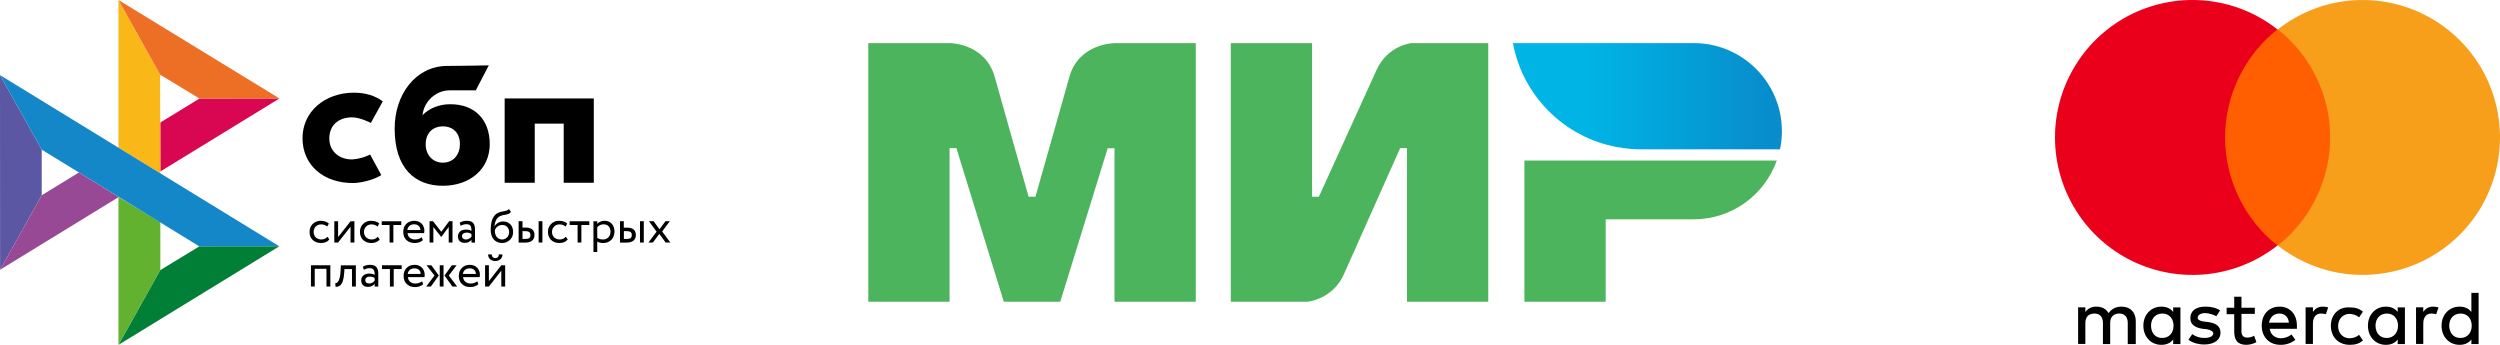 <?xml version="1.0" encoding="UTF-8"?>
<!DOCTYPE svg PUBLIC "-//W3C//DTD SVG 1.1//EN" "http://www.w3.org/Graphics/SVG/1.1/DTD/svg11.dtd">
<!-- Creator: CorelDRAW 2020 (64-Bit) -->
<svg xmlns="http://www.w3.org/2000/svg" xml:space="preserve" width="290px" height="40px" version="1.1" style="shape-rendering:geometricPrecision; text-rendering:geometricPrecision; image-rendering:optimizeQuality; fill-rule:evenodd; clip-rule:evenodd"
viewBox="0 0 290 40"
 xmlns:xlink="http://www.w3.org/1999/xlink"
 xmlns:xodm="http://www.corel.com/coreldraw/odm/2003">
 <defs>
  <style type="text/css">
   <![CDATA[
    .fil3 {fill:black}
    .fil0 {fill:#4DB45E}
    .fil2 {fill:black;fill-rule:nonzero}
    .fil10 {fill:#017F36;fill-rule:nonzero}
    .fil9 {fill:#1487C9;fill-rule:nonzero}
    .fil4 {fill:#5B57A2;fill-rule:nonzero}
    .fil8 {fill:#63B22F;fill-rule:nonzero}
    .fil11 {fill:#984995;fill-rule:nonzero}
    .fil5 {fill:#D90751;fill-rule:nonzero}
    .fil13 {fill:#EB001B;fill-rule:nonzero}
    .fil7 {fill:#ED6F26;fill-rule:nonzero}
    .fil14 {fill:#F79E1B;fill-rule:nonzero}
    .fil6 {fill:#FAB718;fill-rule:nonzero}
    .fil12 {fill:#FF5F00;fill-rule:nonzero}
    .fil1 {fill:url(#id0)}
   ]]>
  </style>
  <linearGradient id="id0" gradientUnits="userSpaceOnUse" x1="174.72" y1="11" x2="205.71" y2="11">
   <stop offset="0" style="stop-opacity:1; stop-color:#00B4E6"/>
   <stop offset="0.302" style="stop-opacity:1; stop-color:#00B4E6"/>
   <stop offset="1" style="stop-opacity:1; stop-color:#088CCB"/>
  </linearGradient>
 </defs>
 <g id="Слой_x0020_1">
  <g id="_2032285528848">
   <g>
    <path class="fil0" d="M129.28 5l0 0.01c-0.01,0 -4.14,-0.01 -5.24,3.93 -1.01,3.62 -3.85,13.6 -3.93,13.88l-0.79 0c0,0 -2.91,-10.21 -3.93,-13.89 -1.1,-3.94 -5.24,-3.93 -5.24,-3.93l-9.43 0 0 30 9.43 0 0 -17.82 0.4 0 0.39 0 5.5 17.82 6.55 0 5.5 -17.8 0.79 0 0 17.8 9.43 0 0 -30 -9.43 0z"/>
    <path class="fil0" d="M163.73 5c0,0 -2.76,0.25 -4.06,3.14l-6.68 14.68 -0.79 0 0 -17.82 -9.43 0 0 30 8.91 0c0,0 2.89,-0.26 4.19,-3.14l6.55 -14.68 0.79 0 0 17.82 9.43 0 0 -30 -8.91 0z"/>
    <path class="fil0" d="M176.83 18.62l0 16.38 9.43 0 0 -9.56 10.22 0c4.45,0 8.22,-2.85 9.63,-6.82l-29.28 0z"/>
    <path class="fil1" d="M196.48 5l-20.98 0c1.05,5.71 5.34,10.3 10.88,11.79 1.25,0.34 2.58,0.53 3.94,0.53l16.16 0c0.15,-0.69 0.22,-1.38 0.22,-2.1 0,-5.65 -4.58,-10.22 -10.22,-10.22z"/>
   </g>
   <g>
    <polygon class="fil2" points="68.88,11.42 68.88,21.2 65.39,21.2 65.39,14.34 62.03,14.34 62.03,21.2 58.54,21.2 58.54,11.42 68.88,11.42 "/>
    <path class="fil3" d="M51.37 21.55c3.12,0 5.44,-1.92 5.44,-4.83 0,-2.81 -1.71,-4.63 -4.57,-4.63 -1.32,0 -2.41,0.46 -3.23,1.26 0.19,-1.65 1.59,-2.87 3.14,-2.87 0.35,0 3.04,0 3.04,0l1.51 -2.9c0,0 -3.36,0.07 -4.93,0.07 -3.58,0.07 -5.99,3.32 -5.99,7.27 0,4.6 2.35,6.63 5.59,6.63l0 0zm0.01 -6.89c1.17,0 1.97,0.76 1.97,2.06 0,1.18 -0.72,2.14 -1.97,2.15 -1.19,0 -2,-0.9 -2,-2.13 0,-1.3 0.81,-2.08 2,-2.08z"/>
    <path class="fil2" d="M42.93 17.92c0,0 -0.82,0.48 -2.05,0.57 -1.42,0.04 -2.68,-0.85 -2.68,-2.44 0,-1.55 1.11,-2.44 2.64,-2.44 0.94,0 2.18,0.65 2.18,0.65 0,0 0.91,-1.67 1.38,-2.5 -0.86,-0.65 -2.01,-1.01 -3.34,-1.01 -3.37,0 -5.97,2.19 -5.97,5.28 0,3.12 2.45,5.26 5.97,5.2 0.98,-0.04 2.34,-0.39 3.17,-0.92l-1.3 -2.39z"/>
    <polygon class="fil4" points="0,8.71 4.84,17.36 4.84,22.65 0.01,31.29 "/>
    <polygon class="fil5" points="18.6,14.21 23.14,11.43 32.42,11.42 18.6,19.89 "/>
    <polygon class="fil6" points="18.57,8.66 18.6,20.12 13.74,17.14 13.74,0 "/>
    <polygon class="fil7" points="32.42,11.42 23.14,11.43 18.57,8.66 13.74,0 "/>
    <polygon class="fil8" points="18.6,31.33 18.6,25.77 13.74,22.85 13.74,40 "/>
    <polygon class="fil9" points="23.12,28.58 4.84,17.36 0,8.71 32.4,28.57 "/>
    <polygon class="fil10" points="13.75,40 18.6,31.33 23.12,28.58 32.4,28.57 "/>
    <polygon class="fil11" points="0.01,31.29 13.78,22.85 9.15,20.01 4.84,22.65 "/>
    <path class="fil2" d="M38.2 27.78c-0.1,0.13 -0.24,0.24 -0.41,0.31 -0.18,0.07 -0.36,0.1 -0.55,0.1 -0.18,0 -0.37,-0.03 -0.54,-0.09 -0.16,-0.06 -0.3,-0.15 -0.42,-0.26 -0.12,-0.12 -0.21,-0.25 -0.28,-0.41 -0.06,-0.17 -0.1,-0.35 -0.09,-0.53 0,-0.18 0.03,-0.35 0.09,-0.5 0.06,-0.16 0.15,-0.29 0.26,-0.41 0.12,-0.12 0.25,-0.21 0.4,-0.27 0.16,-0.07 0.33,-0.11 0.51,-0.11 0.2,0 0.38,0.03 0.55,0.08 0.17,0.05 0.31,0.13 0.43,0.25l-0.2 0.34c-0.1,-0.09 -0.22,-0.15 -0.34,-0.2 -0.13,-0.04 -0.25,-0.05 -0.38,-0.05 -0.11,0 -0.22,0.02 -0.32,0.06 -0.1,0.04 -0.2,0.1 -0.28,0.18 -0.08,0.08 -0.14,0.17 -0.18,0.27 -0.05,0.12 -0.08,0.24 -0.07,0.36 0,0.14 0.02,0.26 0.07,0.37 0.05,0.11 0.11,0.2 0.19,0.28 0.08,0.07 0.18,0.13 0.29,0.17 0.11,0.04 0.23,0.06 0.35,0.06 0.15,0 0.29,-0.03 0.4,-0.09 0.12,-0.05 0.23,-0.13 0.31,-0.23l0.21 0.32zm0.58 0.35l0 -2.46 0.44 0 0 1.83 1.44 -1.83 0.45 0 0 2.46 -0.45 0 0 -1.83 -1.44 1.83 -0.44 0zm5.26 -0.35c-0.1,0.14 -0.25,0.24 -0.41,0.31 -0.17,0.07 -0.36,0.1 -0.54,0.1 -0.19,0 -0.37,-0.03 -0.55,-0.09 -0.15,-0.06 -0.3,-0.15 -0.42,-0.26 -0.12,-0.12 -0.21,-0.25 -0.27,-0.41 -0.07,-0.17 -0.1,-0.35 -0.1,-0.53 0,-0.18 0.03,-0.35 0.09,-0.5 0.06,-0.16 0.15,-0.3 0.27,-0.41 0.11,-0.12 0.25,-0.21 0.39,-0.27 0.17,-0.08 0.34,-0.11 0.51,-0.11 0.2,0 0.39,0.03 0.56,0.08 0.16,0.05 0.31,0.13 0.42,0.25l-0.2 0.34c-0.1,-0.09 -0.22,-0.15 -0.34,-0.2 -0.12,-0.04 -0.25,-0.05 -0.38,-0.05 -0.22,0 -0.43,0.08 -0.59,0.24 -0.08,0.08 -0.15,0.17 -0.19,0.27 -0.05,0.12 -0.07,0.24 -0.07,0.36 0,0.14 0.02,0.26 0.07,0.37 0.05,0.11 0.11,0.2 0.2,0.28 0.08,0.07 0.17,0.13 0.28,0.17 0.11,0.04 0.23,0.06 0.35,0.06 0.15,0 0.29,-0.03 0.41,-0.09 0.11,-0.05 0.22,-0.13 0.3,-0.23l0.21 0.32zm0.23 -2.11l2.28 0 0 0.43 -0.92 0 0 2.03 -0.44 0 0 -2.03 -0.91 0 0 -0.43 -0.01 0z"/>
    <path class="fil3" d="M48.62 28.11c0.16,-0.05 0.31,-0.14 0.43,-0.25l-0.13 -0.34c-0.08,0.07 -0.19,0.13 -0.33,0.18 -0.13,0.05 -0.28,0.08 -0.44,0.08 -0.24,0 -0.45,-0.07 -0.61,-0.2 -0.16,-0.13 -0.24,-0.31 -0.26,-0.54l1.92 0c0.02,-0.1 0.03,-0.2 0.03,-0.3 0,-0.16 -0.03,-0.31 -0.1,-0.46 -0.05,-0.13 -0.14,-0.26 -0.24,-0.36 -0.11,-0.1 -0.24,-0.18 -0.37,-0.23 -0.15,-0.05 -0.3,-0.08 -0.46,-0.08 -0.2,0 -0.39,0.04 -0.55,0.1 -0.15,0.07 -0.28,0.16 -0.4,0.28 -0.11,0.11 -0.19,0.25 -0.25,0.4 -0.06,0.17 -0.08,0.34 -0.08,0.51 0,0.19 0.03,0.37 0.09,0.53 0.06,0.15 0.15,0.29 0.27,0.41 0.12,0.11 0.26,0.2 0.42,0.26 0.18,0.06 0.37,0.09 0.55,0.09 0.17,0 0.34,-0.03 0.51,-0.08zm-1.13 -1.9c0.14,-0.13 0.32,-0.19 0.55,-0.19 0.22,0 0.39,0.06 0.52,0.18 0.13,0.11 0.19,0.27 0.21,0.48l-1.52 0c0.02,-0.18 0.11,-0.35 0.24,-0.47z"/>
    <polygon class="fil2" points="49.83,25.66 50.23,25.66 51.19,26.89 52.1,25.66 52.49,25.66 52.49,28.13 52.05,28.13 52.05,26.33 51.19,27.48 51.17,27.48 50.27,26.33 50.27,28.13 49.83,28.13 "/>
    <path class="fil3" d="M53.7 25.67c-0.14,0.04 -0.26,0.09 -0.38,0.17l0.11 0.35c0.11,-0.05 0.21,-0.1 0.31,-0.13 0.1,-0.04 0.23,-0.05 0.38,-0.05 0.12,0 0.22,0.02 0.3,0.05 0.08,0.04 0.13,0.1 0.17,0.16 0.04,0.07 0.06,0.15 0.08,0.25 0.01,0.1 0.02,0.2 0.02,0.32 -0.09,-0.07 -0.2,-0.11 -0.3,-0.13 -0.11,-0.02 -0.22,-0.03 -0.32,-0.03 -0.14,0 -0.26,0.02 -0.38,0.05 -0.11,0.03 -0.22,0.08 -0.3,0.15 -0.08,0.07 -0.15,0.15 -0.19,0.25 -0.05,0.1 -0.08,0.22 -0.08,0.33 0,0.24 0.07,0.43 0.21,0.56 0.14,0.14 0.33,0.2 0.56,0.2 0.21,0 0.37,-0.03 0.5,-0.1 0.13,-0.08 0.23,-0.16 0.3,-0.25l0 0.32 0.41 0 0 -1.52c0,-0.32 -0.07,-0.57 -0.21,-0.75 -0.14,-0.17 -0.39,-0.26 -0.74,-0.26 -0.16,0 -0.31,0.02 -0.45,0.06zm0.74 2c-0.1,0.08 -0.23,0.11 -0.4,0.11 -0.14,0 -0.25,-0.04 -0.33,-0.11 -0.08,-0.07 -0.12,-0.16 -0.12,-0.28 0,-0.07 0.02,-0.13 0.05,-0.18 0.03,-0.05 0.07,-0.1 0.12,-0.13 0.05,-0.03 0.11,-0.06 0.17,-0.07 0.06,-0.02 0.13,-0.03 0.2,-0.03 0.21,0 0.4,0.05 0.56,0.17l0 0.31c-0.08,0.08 -0.16,0.15 -0.25,0.21zm4.58 -2.87c0.09,-0.05 0.17,-0.11 0.25,-0.22l-0.24 -0.34c-0.06,0.08 -0.13,0.14 -0.21,0.17 -0.09,0.03 -0.17,0.05 -0.26,0.07l-0.08 0.02c-0.08,0.01 -0.16,0.02 -0.24,0.04 -0.14,0.02 -0.27,0.06 -0.39,0.12 -0.2,0.08 -0.36,0.2 -0.48,0.35 -0.12,0.14 -0.22,0.31 -0.28,0.49 -0.07,0.19 -0.11,0.38 -0.13,0.58 -0.03,0.2 -0.04,0.39 -0.04,0.57 0,0.24 0.03,0.45 0.09,0.64 0.07,0.19 0.15,0.36 0.27,0.48 0.11,0.14 0.25,0.24 0.41,0.31 0.17,0.07 0.35,0.11 0.55,0.11 0.19,0 0.36,-0.04 0.52,-0.1 0.15,-0.07 0.29,-0.16 0.41,-0.28 0.11,-0.11 0.2,-0.25 0.26,-0.4 0.06,-0.16 0.1,-0.32 0.09,-0.49 0,-0.18 -0.02,-0.35 -0.08,-0.5 -0.05,-0.15 -0.12,-0.28 -0.23,-0.39 -0.1,-0.11 -0.23,-0.19 -0.36,-0.25 -0.16,-0.06 -0.32,-0.09 -0.49,-0.09 -0.1,0 -0.21,0.02 -0.31,0.04 -0.1,0.03 -0.19,0.07 -0.28,0.12 -0.08,0.05 -0.16,0.11 -0.23,0.18 -0.07,0.07 -0.13,0.15 -0.16,0.24l-0.02 0c0.01,-0.12 0.03,-0.23 0.05,-0.35 0.03,-0.12 0.06,-0.23 0.11,-0.34 0.05,-0.11 0.11,-0.21 0.19,-0.29 0.08,-0.09 0.18,-0.17 0.29,-0.21 0.12,-0.06 0.25,-0.1 0.38,-0.13l0.09 -0.01c0.09,-0.02 0.17,-0.04 0.25,-0.05 0.11,-0.02 0.21,-0.05 0.3,-0.09zm-1.56 2.37c-0.05,-0.14 -0.07,-0.29 -0.06,-0.43 0.01,-0.09 0.05,-0.17 0.1,-0.24 0.05,-0.08 0.11,-0.14 0.18,-0.2 0.16,-0.13 0.37,-0.2 0.58,-0.2 0.26,0 0.45,0.08 0.59,0.24 0.14,0.16 0.21,0.36 0.21,0.6 0,0.12 -0.03,0.23 -0.07,0.33 -0.03,0.1 -0.09,0.19 -0.16,0.26 -0.08,0.08 -0.17,0.14 -0.26,0.18 -0.1,0.05 -0.21,0.07 -0.34,0.07 -0.12,0 -0.23,-0.03 -0.34,-0.08 -0.1,-0.05 -0.19,-0.12 -0.26,-0.2 -0.08,-0.1 -0.14,-0.21 -0.17,-0.33l0 0zm5.46 -1.51l-0.44 0 0 2.47 0.44 0 0 -2.47zm-2.76 0l0.45 0 0 0.74 0.41 0c0.19,0 0.35,0.03 0.47,0.08 0.13,0.04 0.23,0.11 0.31,0.19 0.07,0.07 0.13,0.16 0.16,0.27 0.03,0.1 0.04,0.21 0.04,0.32 0,0.11 -0.01,0.21 -0.05,0.32 -0.03,0.1 -0.09,0.19 -0.17,0.28 -0.08,0.08 -0.19,0.15 -0.32,0.2 -0.14,0.05 -0.3,0.08 -0.49,0.08l-0.81 0 0 -2.48 0 0zm0.45 1.16l0 0.9 0.32 0c0.22,0 0.38,-0.04 0.47,-0.11 0.09,-0.08 0.13,-0.19 0.13,-0.34 0,-0.15 -0.05,-0.26 -0.13,-0.34 -0.1,-0.08 -0.25,-0.12 -0.46,-0.12l-0.33 0 0 0.01z"/>
    <path class="fil2" d="M65.86 27.78c-0.11,0.13 -0.25,0.24 -0.42,0.31 -0.17,0.07 -0.36,0.1 -0.54,0.1 -0.19,0 -0.37,-0.03 -0.55,-0.09 -0.16,-0.06 -0.3,-0.15 -0.42,-0.26 -0.12,-0.12 -0.21,-0.25 -0.27,-0.41 -0.07,-0.17 -0.1,-0.35 -0.1,-0.53 0,-0.18 0.03,-0.35 0.09,-0.5 0.06,-0.16 0.15,-0.29 0.27,-0.41 0.11,-0.12 0.24,-0.21 0.39,-0.27 0.16,-0.08 0.34,-0.11 0.51,-0.11 0.2,0 0.39,0.03 0.56,0.08 0.16,0.05 0.31,0.13 0.42,0.25l-0.2 0.34c-0.1,-0.09 -0.22,-0.15 -0.34,-0.2 -0.12,-0.04 -0.25,-0.05 -0.38,-0.05 -0.11,0 -0.21,0.02 -0.32,0.06 -0.1,0.04 -0.19,0.1 -0.27,0.18 -0.08,0.08 -0.15,0.17 -0.19,0.27 -0.05,0.12 -0.07,0.24 -0.07,0.36 0,0.14 0.02,0.26 0.07,0.37 0.05,0.11 0.11,0.2 0.19,0.28 0.09,0.07 0.18,0.13 0.29,0.17 0.11,0.04 0.23,0.06 0.35,0.06 0.14,0 0.28,-0.03 0.41,-0.09 0.11,-0.05 0.22,-0.13 0.3,-0.23l0.22 0.32zm0.22 -2.11l2.28 0 0 0.43 -0.92 0 0 2.03 -0.44 0 0 -2.03 -0.92 0 0 -0.43 0 0z"/>
    <path class="fil3" d="M69.28 25.67l-0.44 0 0 3.56 0.44 0 0 -1.21c0.09,0.06 0.2,0.1 0.32,0.13 0.12,0.03 0.25,0.04 0.39,0.04 0.19,0 0.37,-0.04 0.53,-0.1 0.15,-0.07 0.29,-0.17 0.41,-0.28 0.11,-0.12 0.2,-0.27 0.26,-0.43 0.06,-0.16 0.09,-0.33 0.09,-0.52 0,-0.18 -0.02,-0.35 -0.08,-0.5 -0.05,-0.15 -0.13,-0.28 -0.23,-0.4 -0.1,-0.11 -0.22,-0.2 -0.36,-0.26 -0.15,-0.06 -0.31,-0.09 -0.48,-0.09 -0.17,0 -0.33,0.03 -0.49,0.1 -0.15,0.07 -0.27,0.15 -0.36,0.25l0 -0.29zm0.31 0.45c0.13,-0.06 0.26,-0.1 0.41,-0.1 0.13,0 0.25,0.02 0.35,0.06 0.1,0.04 0.19,0.1 0.26,0.18 0.07,0.08 0.12,0.17 0.15,0.27 0.04,0.11 0.06,0.22 0.06,0.35 0,0.13 -0.03,0.25 -0.06,0.36 -0.04,0.11 -0.1,0.2 -0.18,0.28 -0.07,0.08 -0.17,0.15 -0.27,0.19 -0.11,0.05 -0.24,0.07 -0.36,0.07 -0.12,0 -0.23,-0.02 -0.34,-0.04 -0.12,-0.03 -0.23,-0.09 -0.33,-0.15l0 -1.23c0.08,-0.09 0.18,-0.17 0.31,-0.24zm5.09 -0.46l-0.44 0 0 2.47 0.44 0 0 -2.47zm-2.76 0l0.44 0 0 0.75 0.41 0c0.2,0 0.35,0.02 0.48,0.07 0.13,0.04 0.23,0.11 0.3,0.19 0.08,0.07 0.13,0.16 0.16,0.27 0.03,0.1 0.05,0.21 0.05,0.32 0,0.11 -0.02,0.21 -0.05,0.32 -0.04,0.1 -0.1,0.19 -0.17,0.28 -0.08,0.08 -0.19,0.15 -0.32,0.2 -0.14,0.05 -0.3,0.08 -0.5,0.08l-0.8 0 0 -2.48 0 0zm0.45 1.16l0 0.9 0.32 0c0.22,0 0.38,-0.04 0.47,-0.11 0.09,-0.08 0.13,-0.19 0.13,-0.34 0,-0.15 -0.04,-0.26 -0.13,-0.34 -0.1,-0.08 -0.25,-0.12 -0.46,-0.12l-0.33 0 0 0.01z"/>
    <path class="fil2" d="M76.81 26.85l0.95 1.28 -0.55 0 -0.73 -1 -0.74 1 -0.52 0 0.94 -1.25 -0.88 -1.22 0.54 0 0.68 0.94 0.69 -0.94 0.51 0 -0.89 1.19zm-38.94 4.33l-1.36 0 0 2.06 -0.44 0 0 -2.47 2.25 0 0 2.47 -0.45 0 0 -2.06zm2.96 0.03l-0.87 0 -0.03 0.42c-0.03,0.35 -0.07,0.63 -0.13,0.85 -0.06,0.22 -0.13,0.38 -0.22,0.5 -0.08,0.11 -0.18,0.19 -0.29,0.23 -0.12,0.05 -0.24,0.07 -0.36,0.07l-0.04 -0.43c0.06,0 0.12,-0.01 0.17,-0.04 0.06,-0.03 0.12,-0.09 0.18,-0.18 0.06,-0.09 0.11,-0.23 0.16,-0.4 0.05,-0.17 0.08,-0.4 0.1,-0.68l0.04 -0.77 1.74 0 0 2.46 -0.45 0 0 -2.03z"/>
    <path class="fil3" d="M42.47 30.78c-0.14,0.04 -0.27,0.09 -0.38,0.16l0.12 0.35c0.1,-0.05 0.2,-0.09 0.3,-0.13 0.1,-0.03 0.23,-0.05 0.39,-0.05 0.12,0 0.22,0.02 0.29,0.06 0.08,0.04 0.13,0.09 0.17,0.16 0.04,0.07 0.07,0.15 0.08,0.24 0.02,0.1 0.02,0.21 0.02,0.32 -0.09,-0.06 -0.19,-0.11 -0.3,-0.12 -0.11,-0.02 -0.21,-0.04 -0.32,-0.04 -0.13,0 -0.26,0.02 -0.37,0.06 -0.12,0.03 -0.22,0.08 -0.3,0.15 -0.09,0.06 -0.15,0.15 -0.2,0.24 -0.05,0.11 -0.07,0.22 -0.07,0.34 0,0.24 0.07,0.43 0.21,0.56 0.14,0.13 0.32,0.2 0.55,0.2 0.21,0 0.37,-0.04 0.5,-0.11 0.13,-0.07 0.23,-0.15 0.3,-0.25l0 0.32 0.42 0 0 -1.51c0,-0.32 -0.07,-0.57 -0.22,-0.75 -0.14,-0.17 -0.39,-0.26 -0.74,-0.26 -0.15,0 -0.3,0.02 -0.45,0.06zm0.74 2c-0.1,0.07 -0.23,0.1 -0.39,0.1 -0.15,0 -0.26,-0.03 -0.33,-0.1 -0.08,-0.07 -0.12,-0.17 -0.12,-0.28 0,-0.07 0.01,-0.13 0.04,-0.18 0.03,-0.06 0.08,-0.1 0.12,-0.13 0.05,-0.04 0.11,-0.06 0.17,-0.08 0.07,-0.01 0.13,-0.02 0.2,-0.02 0.22,0 0.41,0.05 0.56,0.16l0 0.31c-0.07,0.09 -0.15,0.16 -0.25,0.22z"/>
    <polygon class="fil2" points="44.31,30.77 46.59,30.77 46.59,31.21 45.67,31.21 45.67,33.24 45.23,33.24 45.23,31.21 44.31,31.21 44.31,30.77 "/>
    <path class="fil3" d="M48.66 33.22c0.16,-0.06 0.31,-0.14 0.43,-0.25l-0.13 -0.34c-0.09,0.07 -0.19,0.13 -0.33,0.18 -0.13,0.05 -0.28,0.08 -0.44,0.08 -0.24,0 -0.45,-0.07 -0.61,-0.2 -0.16,-0.13 -0.24,-0.31 -0.26,-0.54l1.92 0c0.02,-0.09 0.02,-0.19 0.02,-0.3 0,-0.17 -0.03,-0.32 -0.09,-0.46 -0.06,-0.14 -0.14,-0.26 -0.24,-0.36 -0.11,-0.1 -0.24,-0.18 -0.37,-0.23 -0.15,-0.06 -0.3,-0.08 -0.46,-0.08 -0.2,0 -0.39,0.03 -0.55,0.1 -0.15,0.06 -0.28,0.16 -0.4,0.28 -0.11,0.11 -0.19,0.25 -0.25,0.4 -0.06,0.16 -0.09,0.34 -0.08,0.51 0,0.19 0.03,0.37 0.09,0.53 0.06,0.16 0.15,0.29 0.27,0.4 0.12,0.12 0.26,0.2 0.42,0.27 0.18,0.06 0.37,0.09 0.55,0.09 0.17,0 0.34,-0.03 0.51,-0.08zm-1.13 -1.91c0.14,-0.12 0.32,-0.18 0.55,-0.18 0.22,0 0.39,0.06 0.52,0.17 0.12,0.12 0.19,0.28 0.2,0.48l-1.51 0c0.02,-0.18 0.11,-0.34 0.24,-0.47zm1.95 -0.54l0.56 0 0.86 1.19 -0.92 1.28 -0.54 0 0.96 -1.28 -0.92 -1.19zm1.53 0l0.44 0 0 2.47 -0.44 0 0 -2.47zm2.02 2.47l-0.97 -1.28 0.91 -1.19 -0.55 0 -0.86 1.19 0.92 1.28 0.55 0zm2.03 -0.02c0.17,-0.06 0.31,-0.14 0.43,-0.25l-0.13 -0.34c-0.08,0.07 -0.19,0.13 -0.32,0.18 -0.13,0.05 -0.28,0.08 -0.45,0.08 -0.24,0 -0.44,-0.07 -0.6,-0.2 -0.16,-0.13 -0.25,-0.31 -0.27,-0.54l1.92 0c0.02,-0.09 0.03,-0.19 0.03,-0.3 0,-0.17 -0.03,-0.32 -0.1,-0.46 -0.05,-0.14 -0.14,-0.26 -0.24,-0.36 -0.11,-0.1 -0.23,-0.18 -0.37,-0.23 -0.15,-0.06 -0.3,-0.08 -0.45,-0.08 -0.21,0 -0.39,0.03 -0.55,0.1 -0.15,0.06 -0.29,0.16 -0.4,0.28 -0.11,0.11 -0.2,0.25 -0.25,0.4 -0.06,0.16 -0.09,0.34 -0.09,0.51 0,0.19 0.03,0.37 0.09,0.53 0.07,0.16 0.16,0.29 0.27,0.4 0.12,0.12 0.26,0.2 0.42,0.27 0.18,0.06 0.37,0.09 0.56,0.09 0.17,0 0.34,-0.03 0.5,-0.08zm-1.13 -1.91c0.14,-0.12 0.32,-0.18 0.55,-0.18 0.22,0 0.39,0.06 0.52,0.17 0.13,0.12 0.19,0.28 0.21,0.48l-1.52 0c0.02,-0.18 0.11,-0.34 0.24,-0.47zm3.54 -1.37c-0.27,0 -0.41,-0.14 -0.43,-0.43l-0.42 0c0,0.11 0.02,0.21 0.06,0.31 0.03,0.09 0.09,0.17 0.16,0.24 0.07,0.06 0.16,0.12 0.26,0.16 0.1,0.04 0.23,0.06 0.36,0.06 0.12,0 0.23,-0.02 0.34,-0.06 0.1,-0.04 0.19,-0.1 0.26,-0.16 0.07,-0.07 0.13,-0.15 0.17,-0.24 0.04,-0.1 0.05,-0.2 0.05,-0.31l-0.41 0c-0.02,0.29 -0.16,0.43 -0.4,0.43zm-1.2 0.83l0 2.47 0.44 0 1.44 -1.84 0 1.84 0.45 0 0 -2.47 -0.45 0 -1.44 1.84 0 -1.84 -0.44 0z"/>
   </g>
   <g>
    <path class="fil2" d="M247.75 39.91l0 -2.66c0,-1.02 -0.63,-1.68 -1.64,-1.68 -0.54,0 -1.11,0.17 -1.51,0.75 -0.31,-0.49 -0.75,-0.75 -1.42,-0.75 -0.24,-0.01 -0.49,0.04 -0.72,0.15 -0.22,0.1 -0.41,0.27 -0.56,0.47l0 -0.54 -0.84 0 0 4.25 0.84 0 0 -2.43c0,-0.75 0.44,-1.1 1.06,-1.1 0.62,0 0.98,0.39 0.98,1.1l0 2.44 0.84 0 0 -2.44c0,-0.75 0.44,-1.1 1.06,-1.1 0.62,0 0.98,0.39 0.98,1.1l0 2.44 0.93 0zm13.81 -4.21l-1.55 0 0 -1.28 -0.84 0 0 1.28 -0.88 0 0 0.75 0.88 0 0 2c0,0.97 0.36,1.55 1.42,1.55 0.4,-0.01 0.8,-0.12 1.15,-0.31l-0.26 -0.75c-0.24,0.15 -0.52,0.22 -0.8,0.22 -0.45,0 -0.67,-0.27 -0.67,-0.71l0 -2.04 1.55 0 0 -0.71 0 0zm7.89 -0.13c-0.23,-0.01 -0.46,0.05 -0.66,0.15 -0.2,0.11 -0.37,0.27 -0.49,0.47l0 -0.54 -0.85 0 0 4.25 0.85 0 0 -2.38c0,-0.71 0.35,-1.15 0.93,-1.15 0.19,0 0.38,0.03 0.57,0.08l0.27 -0.79c-0.2,-0.06 -0.41,-0.09 -0.62,-0.09zm-11.92 0.44c-0.44,-0.31 -1.06,-0.44 -1.72,-0.44 -1.07,0 -1.73,0.48 -1.73,1.33 0,0.71 0.49,1.1 1.42,1.24l0.44 0.04c0.49,0.09 0.8,0.27 0.8,0.49 0,0.31 -0.36,0.53 -1.02,0.53 -0.51,0.01 -1.01,-0.14 -1.42,-0.44l-0.44 0.66c0.62,0.45 1.37,0.54 1.82,0.54 1.24,0 1.9,-0.58 1.9,-1.37 0,-0.75 -0.53,-1.11 -1.46,-1.24l-0.44 -0.05c-0.4,-0.04 -0.75,-0.18 -0.75,-0.44 0,-0.31 0.35,-0.54 0.84,-0.54 0.53,0 1.06,0.22 1.33,0.36l0.43 -0.67zm12.85 1.77c0,1.29 0.84,2.22 2.21,2.22 0.62,0 1.07,-0.14 1.51,-0.49l-0.44 -0.67c-0.32,0.26 -0.71,0.4 -1.11,0.4 -0.75,0 -1.33,-0.57 -1.33,-1.41 0,-0.84 0.57,-1.42 1.33,-1.42 0.4,0.01 0.79,0.15 1.11,0.4l0.44 -0.66c-0.44,-0.36 -0.89,-0.49 -1.51,-0.49 -1.33,-0.09 -2.21,0.84 -2.21,2.13l0 -0.01zm-5.94 -2.21c-1.24,0 -2.08,0.88 -2.08,2.21 0,1.33 0.89,2.22 2.17,2.22 0.63,0.01 1.24,-0.19 1.73,-0.58l-0.44 -0.62c-0.36,0.28 -0.79,0.43 -1.24,0.44 -0.58,0 -1.2,-0.35 -1.29,-1.1l3.15 0 0 -0.36c0,-1.33 -0.8,-2.21 -2,-2.21l0 0zm-0.04 0.8c0.62,0 1.06,0.39 1.11,1.06l-2.31 0c0.14,-0.62 0.54,-1.06 1.2,-1.06zm-11.47 1.41l0 -2.12 -0.84 0 0 0.53c-0.31,-0.4 -0.75,-0.62 -1.38,-0.62 -1.19,0 -2.08,0.93 -2.08,2.21 0,1.29 0.89,2.22 2.08,2.22 0.62,0 1.07,-0.22 1.38,-0.62l0 0.53 0.84 0 0 -2.13zm-3.41 0c0,-0.8 0.48,-1.41 1.33,-1.41 0.79,0 1.28,0.62 1.28,1.41 0,0.84 -0.53,1.42 -1.28,1.42 -0.85,0.04 -1.33,-0.62 -1.33,-1.42zm32.73 -2.21c-0.23,-0.01 -0.46,0.05 -0.66,0.15 -0.2,0.11 -0.37,0.27 -0.49,0.47l0 -0.54 -0.84 0 0 4.25 0.84 0 0 -2.38c0,-0.71 0.35,-1.15 0.93,-1.15 0.19,0 0.39,0.03 0.57,0.08l0.27 -0.79c-0.2,-0.06 -0.41,-0.09 -0.62,-0.09l0 0zm-3.28 2.21l0 -2.12 -0.84 0 0 0.53c-0.31,-0.4 -0.75,-0.62 -1.37,-0.62 -1.2,0 -2.08,0.93 -2.08,2.21 0,1.29 0.88,2.22 2.08,2.22 0.62,0 1.06,-0.22 1.37,-0.62l0 0.53 0.84 0 0 -2.13zm-3.41 0c0,-0.8 0.49,-1.41 1.33,-1.41 0.8,0 1.28,0.62 1.28,1.41 0,0.84 -0.53,1.42 -1.28,1.42 -0.84,0.04 -1.33,-0.62 -1.33,-1.42zm11.96 0l0 -3.81 -0.84 0 0 2.22c-0.31,-0.4 -0.75,-0.62 -1.37,-0.62 -1.2,0 -2.09,0.93 -2.09,2.21 0,1.29 0.89,2.22 2.09,2.22 0.62,0 1.06,-0.22 1.37,-0.62l0 0.53 0.84 0 0 -2.13zm-3.41 0c0,-0.8 0.49,-1.41 1.33,-1.41 0.8,0 1.28,0.62 1.28,1.41 0,0.84 -0.53,1.42 -1.28,1.42 -0.84,0.04 -1.33,-0.62 -1.33,-1.42l0 0z"/>
    <polygon class="fil12" points="271.93,3.41 256.56,3.41 256.56,28.48 271.93,28.48 "/>
    <path class="fil13" d="M258.11 15.94c0,-2.41 0.55,-4.79 1.6,-6.96 1.05,-2.17 2.58,-4.07 4.47,-5.57 -2.35,-1.85 -5.18,-3 -8.15,-3.32 -2.98,-0.32 -5.98,0.21 -8.68,1.51 -2.69,1.31 -4.96,3.35 -6.54,5.88 -1.59,2.54 -2.43,5.47 -2.43,8.46 0,3 0.84,5.93 2.43,8.47 1.58,2.53 3.85,4.57 6.54,5.88 2.7,1.3 5.7,1.83 8.68,1.51 2.97,-0.32 5.8,-1.47 8.15,-3.32 -1.89,-1.5 -3.42,-3.4 -4.47,-5.57 -1.05,-2.17 -1.6,-4.55 -1.6,-6.97z"/>
    <path class="fil14" d="M290 15.94c0,3 -0.84,5.92 -2.42,8.46 -1.59,2.54 -3.85,4.57 -6.54,5.88 -2.69,1.31 -5.69,1.83 -8.67,1.52 -2.97,-0.32 -5.79,-1.47 -8.14,-3.32 1.89,-1.5 3.42,-3.4 4.47,-5.57 1.05,-2.17 1.6,-4.55 1.6,-6.97 0,-2.41 -0.55,-4.79 -1.6,-6.96 -1.05,-2.17 -2.58,-4.07 -4.47,-5.57 2.35,-1.85 5.17,-3 8.14,-3.32 2.98,-0.31 5.98,0.21 8.67,1.52 2.69,1.31 4.95,3.34 6.54,5.88 1.58,2.54 2.42,5.47 2.42,8.45z"/>
   </g>
  </g>
 </g>
</svg>
